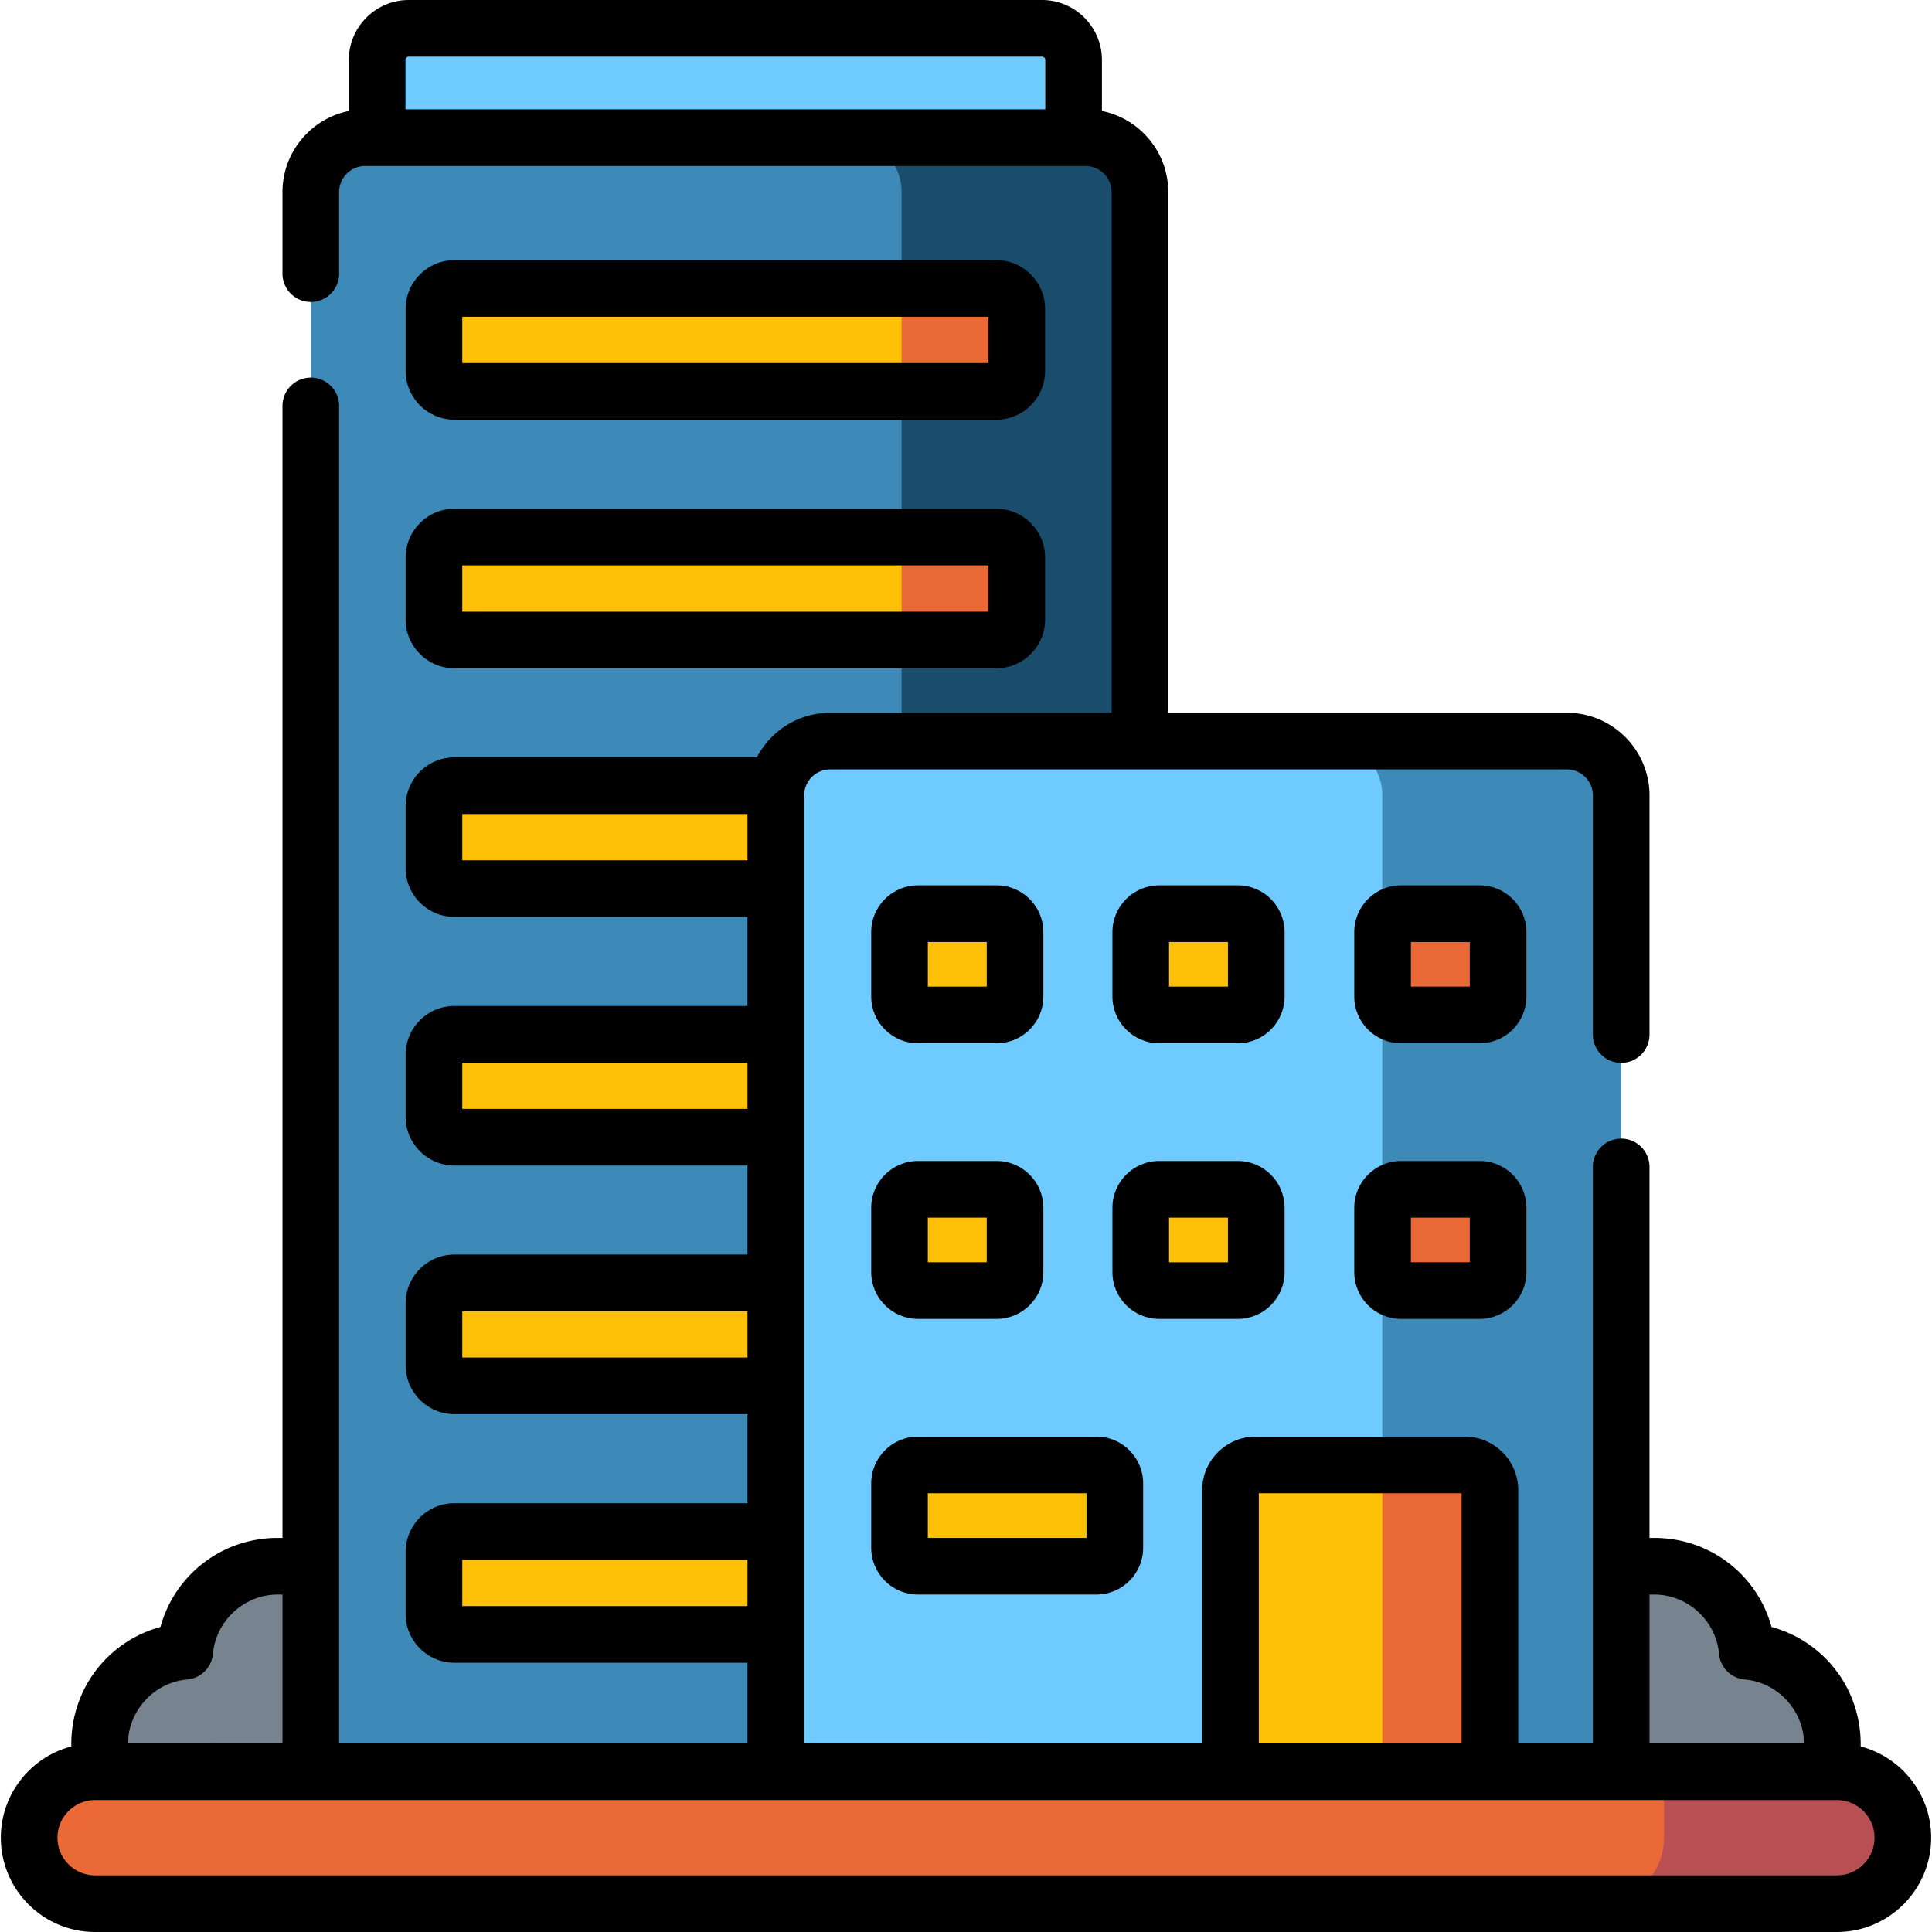 <svg id="Capa_1" version="1.1" xmlns="http://www.w3.org/2000/svg" viewBox="0 0 512 512"><g id="g926"><g id="g900"><g id="g898"><path d="M284.517 69.562H99.945V15.883a8.383 8.383 0 0 1 8.383-8.383h167.806a8.383 8.383 0 0 1 8.383 8.383z" fill="#6ecaff" id="path824" fill-opacity="1"/><g id="g896"><g id="g834"><g id="g828"><path d="M463.047 437.611c-1.125-12.636-11.734-22.543-24.662-22.543h-24.767v71.974h47.238c13.678 0 24.767-11.088 24.767-24.767-.001-12.939-9.925-23.554-22.576-24.664z" fill="#77838f" id="path826" fill-opacity="1"/></g><g id="g832"><path d="M48.954 437.611c1.125-12.636 11.734-22.543 24.662-22.543h24.767v71.974H51.144c-13.678 0-24.767-11.088-24.767-24.767.001-12.939 9.925-23.554 22.577-24.664z" fill="#77838f" id="path830" fill-opacity="1"/></g></g><g id="g894" fill-opacity="1"><g id="g884"><path d="M227.875 36.477H96.778c-7.96 0-14.413 6.453-14.413 14.413v444.956h159.904V50.89c0-7.953-6.442-14.402-14.394-14.413z" fill="#3d8ab8" id="path836"/><path d="M287.684 36.477H224.52c7.96 0 14.413 6.453 14.413 14.413v444.956h63.164V50.89c0-7.96-6.453-14.413-14.413-14.413z" fill="#194d6b" id="path838"/><g id="g858"><path d="M264.047 103.711H120.415a5.414 5.414 0 0 1-5.414-5.414V81.855a5.414 5.414 0 0 1 5.414-5.414h143.632a5.414 5.414 0 0 1 5.414 5.414v16.442a5.414 5.414 0 0 1-5.414 5.414z" fill="#ffc107" id="path840"/><path d="M264.047 169.597H120.415a5.414 5.414 0 0 1-5.414-5.414v-16.442a5.414 5.414 0 0 1 5.414-5.414h143.632a5.414 5.414 0 0 1 5.414 5.414v16.442a5.414 5.414 0 0 1-5.414 5.414z" fill="#ffc107" id="path842"/><path d="M264.047 103.711a5.414 5.414 0 0 0 5.414-5.414V81.855a5.414 5.414 0 0 0-5.414-5.414h-25.113v27.27z" fill="#eb6936" id="path844"/><path d="M264.047 169.596a5.414 5.414 0 0 0 5.414-5.414V147.74a5.414 5.414 0 0 0-5.414-5.414h-25.113v27.27z" fill="#eb6936" id="path846"/><g fill="#ffc107" id="g856"><path d="M264.047 235.482H120.415a5.414 5.414 0 0 1-5.414-5.414v-16.442a5.414 5.414 0 0 1 5.414-5.414h143.632a5.414 5.414 0 0 1 5.414 5.414v16.442a5.414 5.414 0 0 1-5.414 5.414z" id="path848"/><path d="M264.047 301.368H120.415a5.414 5.414 0 0 1-5.414-5.414v-16.442a5.414 5.414 0 0 1 5.414-5.414h143.632a5.414 5.414 0 0 1 5.414 5.414v16.442a5.414 5.414 0 0 1-5.414 5.414z" id="path850"/><path d="M264.047 367.253H120.415a5.414 5.414 0 0 1-5.414-5.414v-16.442a5.414 5.414 0 0 1 5.414-5.414h143.632a5.414 5.414 0 0 1 5.414 5.414v16.442a5.414 5.414 0 0 1-5.414 5.414z" id="path852"/><path d="M264.047 433.139H120.415a5.414 5.414 0 0 1-5.414-5.414v-16.442a5.414 5.414 0 0 1 5.414-5.414h143.632a5.414 5.414 0 0 1 5.414 5.414v16.442a5.414 5.414 0 0 1-5.414 5.414z" id="path854"/></g></g><path d="M354.542 196.398H220.009c-7.96 0-14.413 6.453-14.413 14.413v285.035h163.359V210.811c0-7.96-6.453-14.413-14.413-14.413z" fill="#6ecaff" id="path860"/><path d="M415.222 196.398h-63.307c7.96 0 14.413 6.453 14.413 14.413v285.035h63.307V210.811c0-7.96-6.453-14.413-14.413-14.413z" fill="#3d8ab8" id="path862"/><g id="g882"><g id="g870"><path d="M264.117 268.972h-20.85a4.883 4.883 0 0 1-4.883-4.883v-17.077a4.883 4.883 0 0 1 4.883-4.883h20.85a4.883 4.883 0 0 1 4.883 4.883v17.077a4.884 4.884 0 0 1-4.883 4.883z" fill="#ffc107" id="path864"/><path d="M328.041 268.972h-20.85a4.883 4.883 0 0 1-4.883-4.883v-17.077a4.883 4.883 0 0 1 4.883-4.883h20.85a4.883 4.883 0 0 1 4.883 4.883v17.077a4.884 4.884 0 0 1-4.883 4.883z" fill="#ffc107" id="path866"/><path d="M392.131 268.972h-20.85a4.883 4.883 0 0 1-4.883-4.883v-17.077a4.883 4.883 0 0 1 4.883-4.883h20.85a4.883 4.883 0 0 1 4.883 4.883v17.077a4.883 4.883 0 0 1-4.883 4.883z" fill="#eb6936" id="path868"/></g><g id="g878"><path d="M264.117 342.02h-20.85a4.883 4.883 0 0 1-4.883-4.883V320.06a4.883 4.883 0 0 1 4.883-4.883h20.85A4.883 4.883 0 0 1 269 320.06v17.077a4.884 4.884 0 0 1-4.883 4.883z" fill="#ffc107" id="path872"/><path d="M328.041 342.02h-20.85a4.883 4.883 0 0 1-4.883-4.883V320.06a4.883 4.883 0 0 1 4.883-4.883h20.85a4.883 4.883 0 0 1 4.883 4.883v17.077a4.884 4.884 0 0 1-4.883 4.883z" fill="#ffc107" id="path874"/><path d="M392.131 342.02h-20.85a4.883 4.883 0 0 1-4.883-4.883V320.06a4.883 4.883 0 0 1 4.883-4.883h20.85a4.883 4.883 0 0 1 4.883 4.883v17.077a4.883 4.883 0 0 1-4.883 4.883z" fill="#eb6936" id="path876"/></g><path d="M290.561 388.226h-47.295a4.883 4.883 0 0 0-4.883 4.883v17.077a4.883 4.883 0 0 0 4.883 4.883h47.295a4.883 4.883 0 0 0 4.883-4.883v-17.077a4.883 4.883 0 0 0-4.883-4.883z" fill="#ffc107" id="path880"/></g></g><path d="M394.846 495.847h-68.749V394.885a6.659 6.659 0 0 1 6.659-6.659h55.431a6.659 6.659 0 0 1 6.659 6.659z" fill="#ffc107" id="path886"/><path d="M394.846 394.885a6.659 6.659 0 0 0-6.659-6.659h-21.858v107.62h28.518V394.885z" fill="#eb6936" id="path888"/><path d="M25.205 469.531c-9.656 0-17.484 7.828-17.484 17.484S15.549 504.5 25.205 504.5h400.118c9.656 0 17.484-7.828 17.484-17.484v-14.433l-1.835-3.051H25.205z" fill="#eb6936" id="path890"/><path d="M486.795 469.531h-45.823v17.484c0 9.656-7.828 17.484-17.484 17.484h63.307c9.656 0 17.484-7.828 17.484-17.484 0-9.656-7.828-17.484-17.484-17.484z" fill="#b84f53" id="path892"/></g></g></g></g><g id="g924"><g id="g922"><path d="M120.418 111.219h143.629c7.124 0 12.919-5.795 12.919-12.919V81.859c0-7.124-5.795-12.92-12.919-12.92H120.418c-7.124 0-12.92 5.796-12.92 12.92V98.3c0 7.124 5.796 12.919 12.92 12.919zm2.09-27.27h139.448v12.26H122.508z" id="path902"/><path d="M107.498 164.185c0 7.124 5.796 12.919 12.92 12.919h143.629c7.124 0 12.919-5.795 12.919-12.919v-16.442c0-7.124-5.795-12.919-12.919-12.919H120.418c-7.124 0-12.92 5.795-12.92 12.919zm15.01-14.352h139.448v12.26H122.508z" id="path904"/><path d="M243.267 276.476h20.85c6.831 0 12.387-5.557 12.387-12.388v-17.077c0-6.831-5.557-12.387-12.387-12.387h-20.85c-6.831 0-12.387 5.556-12.387 12.387v17.077c-.001 6.831 5.556 12.388 12.387 12.388zm2.622-26.841h15.605v11.832h-15.605z" id="path906"/><path d="M340.426 247.012c0-6.831-5.557-12.387-12.387-12.387H307.19c-6.831 0-12.387 5.556-12.387 12.387v17.077c0 6.831 5.557 12.388 12.387 12.388h20.849c6.831 0 12.387-5.557 12.387-12.388zm-15.009 14.454h-15.605v-11.832h15.605z" id="path908"/><path d="M404.516 247.012c0-6.831-5.557-12.387-12.387-12.387h-20.85c-6.831 0-12.387 5.556-12.387 12.387v17.077c0 6.831 5.557 12.388 12.387 12.388h20.85c6.831 0 12.387-5.557 12.387-12.388zm-15.01 14.454h-15.605v-11.832h15.605z" id="path910"/><path d="M230.879 337.136c0 6.831 5.557 12.387 12.387 12.387h20.85c6.831 0 12.387-5.556 12.387-12.387v-17.077c0-6.831-5.557-12.388-12.387-12.388h-20.85c-6.831 0-12.387 5.557-12.387 12.388zm15.01-14.455h15.605v11.832h-15.605z" id="path912"/><path d="M328.039 349.523c6.831 0 12.387-5.556 12.387-12.387v-17.077c0-6.831-5.557-12.388-12.387-12.388H307.19c-6.831 0-12.387 5.557-12.387 12.388v17.077c0 6.831 5.557 12.387 12.387 12.387zm-18.227-26.842h15.605v11.832h-15.605z" id="path914"/><path d="M230.879 410.182c0 6.831 5.557 12.388 12.387 12.388h47.294c6.831 0 12.387-5.557 12.387-12.388v-17.077c0-6.831-5.557-12.387-12.387-12.387h-47.294c-6.831 0-12.387 5.556-12.387 12.387zm15.01-14.454h42.049v11.832h-42.049z" id="path916"/><path d="M392.128 307.671h-20.85c-6.831 0-12.387 5.557-12.387 12.388v17.077c0 6.831 5.557 12.387 12.387 12.387h20.85c6.831 0 12.387-5.556 12.387-12.387v-17.077c.001-6.83-5.556-12.388-12.387-12.388zm-2.622 26.842h-15.605v-11.832h15.605z" id="path918"/><path d="M493.101 462.831c.264-15.281-9.793-27.903-23.622-31.671-3.778-13.792-16.268-23.6-31.099-23.6h-1.244v-98.309a7.505 7.505 0 1 0-15.01 0v152.771h-19.779v-67.14c0-7.81-6.354-14.163-14.164-14.163h-55.43c-7.81 0-14.164 6.354-14.164 14.163v67.14H213.102v-251.21c0-3.74 3.032-6.909 6.908-6.909h195.209c3.809 0 6.908 3.1 6.908 6.909v63.353a7.505 7.505 0 1 0 15.01 0v-63.353c0-12.086-9.833-21.919-21.918-21.919H309.601v-138c0-10.6-7.565-19.466-17.58-21.485v-13.52c0-8.76-7.127-15.888-15.887-15.888H108.331C99.57 0 92.443 7.128 92.443 15.888V29.41c-10.015 2.019-17.58 10.885-17.58 21.485v21.624a7.505 7.505 0 1 0 15.01 0V50.894a6.916 6.916 0 0 1 6.908-6.908h190.902a6.916 6.916 0 0 1 6.908 6.908v138H220.01c-8.353 0-15.74 4.715-19.426 11.814h-80.166c-7.122 0-12.92 5.793-12.92 12.919v16.441c0 7.124 5.796 12.92 12.92 12.92h77.674v23.605h-77.674c-7.124 0-12.92 5.795-12.92 12.919v16.441c0 7.124 5.796 12.92 12.92 12.92h77.674v23.604h-77.674c-7.124 0-12.92 5.796-12.92 12.92v16.44c0 7.124 5.796 12.92 12.92 12.92h77.674v23.605h-77.674c-7.124 0-12.92 5.795-12.92 12.919v16.441c0 7.124 5.796 12.92 12.92 12.92h77.674v21.382H89.873V107.571a7.505 7.505 0 1 0-15.01 0V407.56H73.62c-14.83 0-27.32 9.808-31.099 23.6-13.821 3.765-23.887 16.382-23.622 31.671C8.166 465.634.221 475.412.221 487.011.221 500.79 11.431 512 25.21 512h461.58c13.779 0 24.989-11.21 24.989-24.989 0-11.599-7.944-21.376-18.678-24.18zM108.331 15.01h167.803a.88.88 0 0 1 .878.878v13.089H107.453V15.888a.88.88 0 0 1 .878-.878zm14.177 212.968v-12.26h75.584v12.26zm0 65.884v-12.26h75.584v12.26zm0 65.884v-12.26h75.584v12.26zm0 65.885v-12.26h75.584v12.26zm314.629-3.061h1.244c8.853 0 16.402 6.897 17.186 15.703a7.506 7.506 0 0 0 6.819 6.811c8.735.766 15.585 8.184 15.714 16.939h-40.964V422.57zM333.6 395.728h53.738v66.294H333.6zM49.614 445.084a7.507 7.507 0 0 0 6.819-6.811c.784-8.806 8.334-15.703 17.186-15.703h1.244v39.452H33.9c.129-8.755 6.979-16.173 15.714-16.938zM486.79 496.99H25.21c-5.503 0-9.979-4.477-9.979-9.979s4.477-9.979 9.979-9.979h461.581c5.503 0 9.979 4.477 9.979 9.979s-4.477 9.979-9.98 9.979z" id="path920"/></g></g></g></svg>